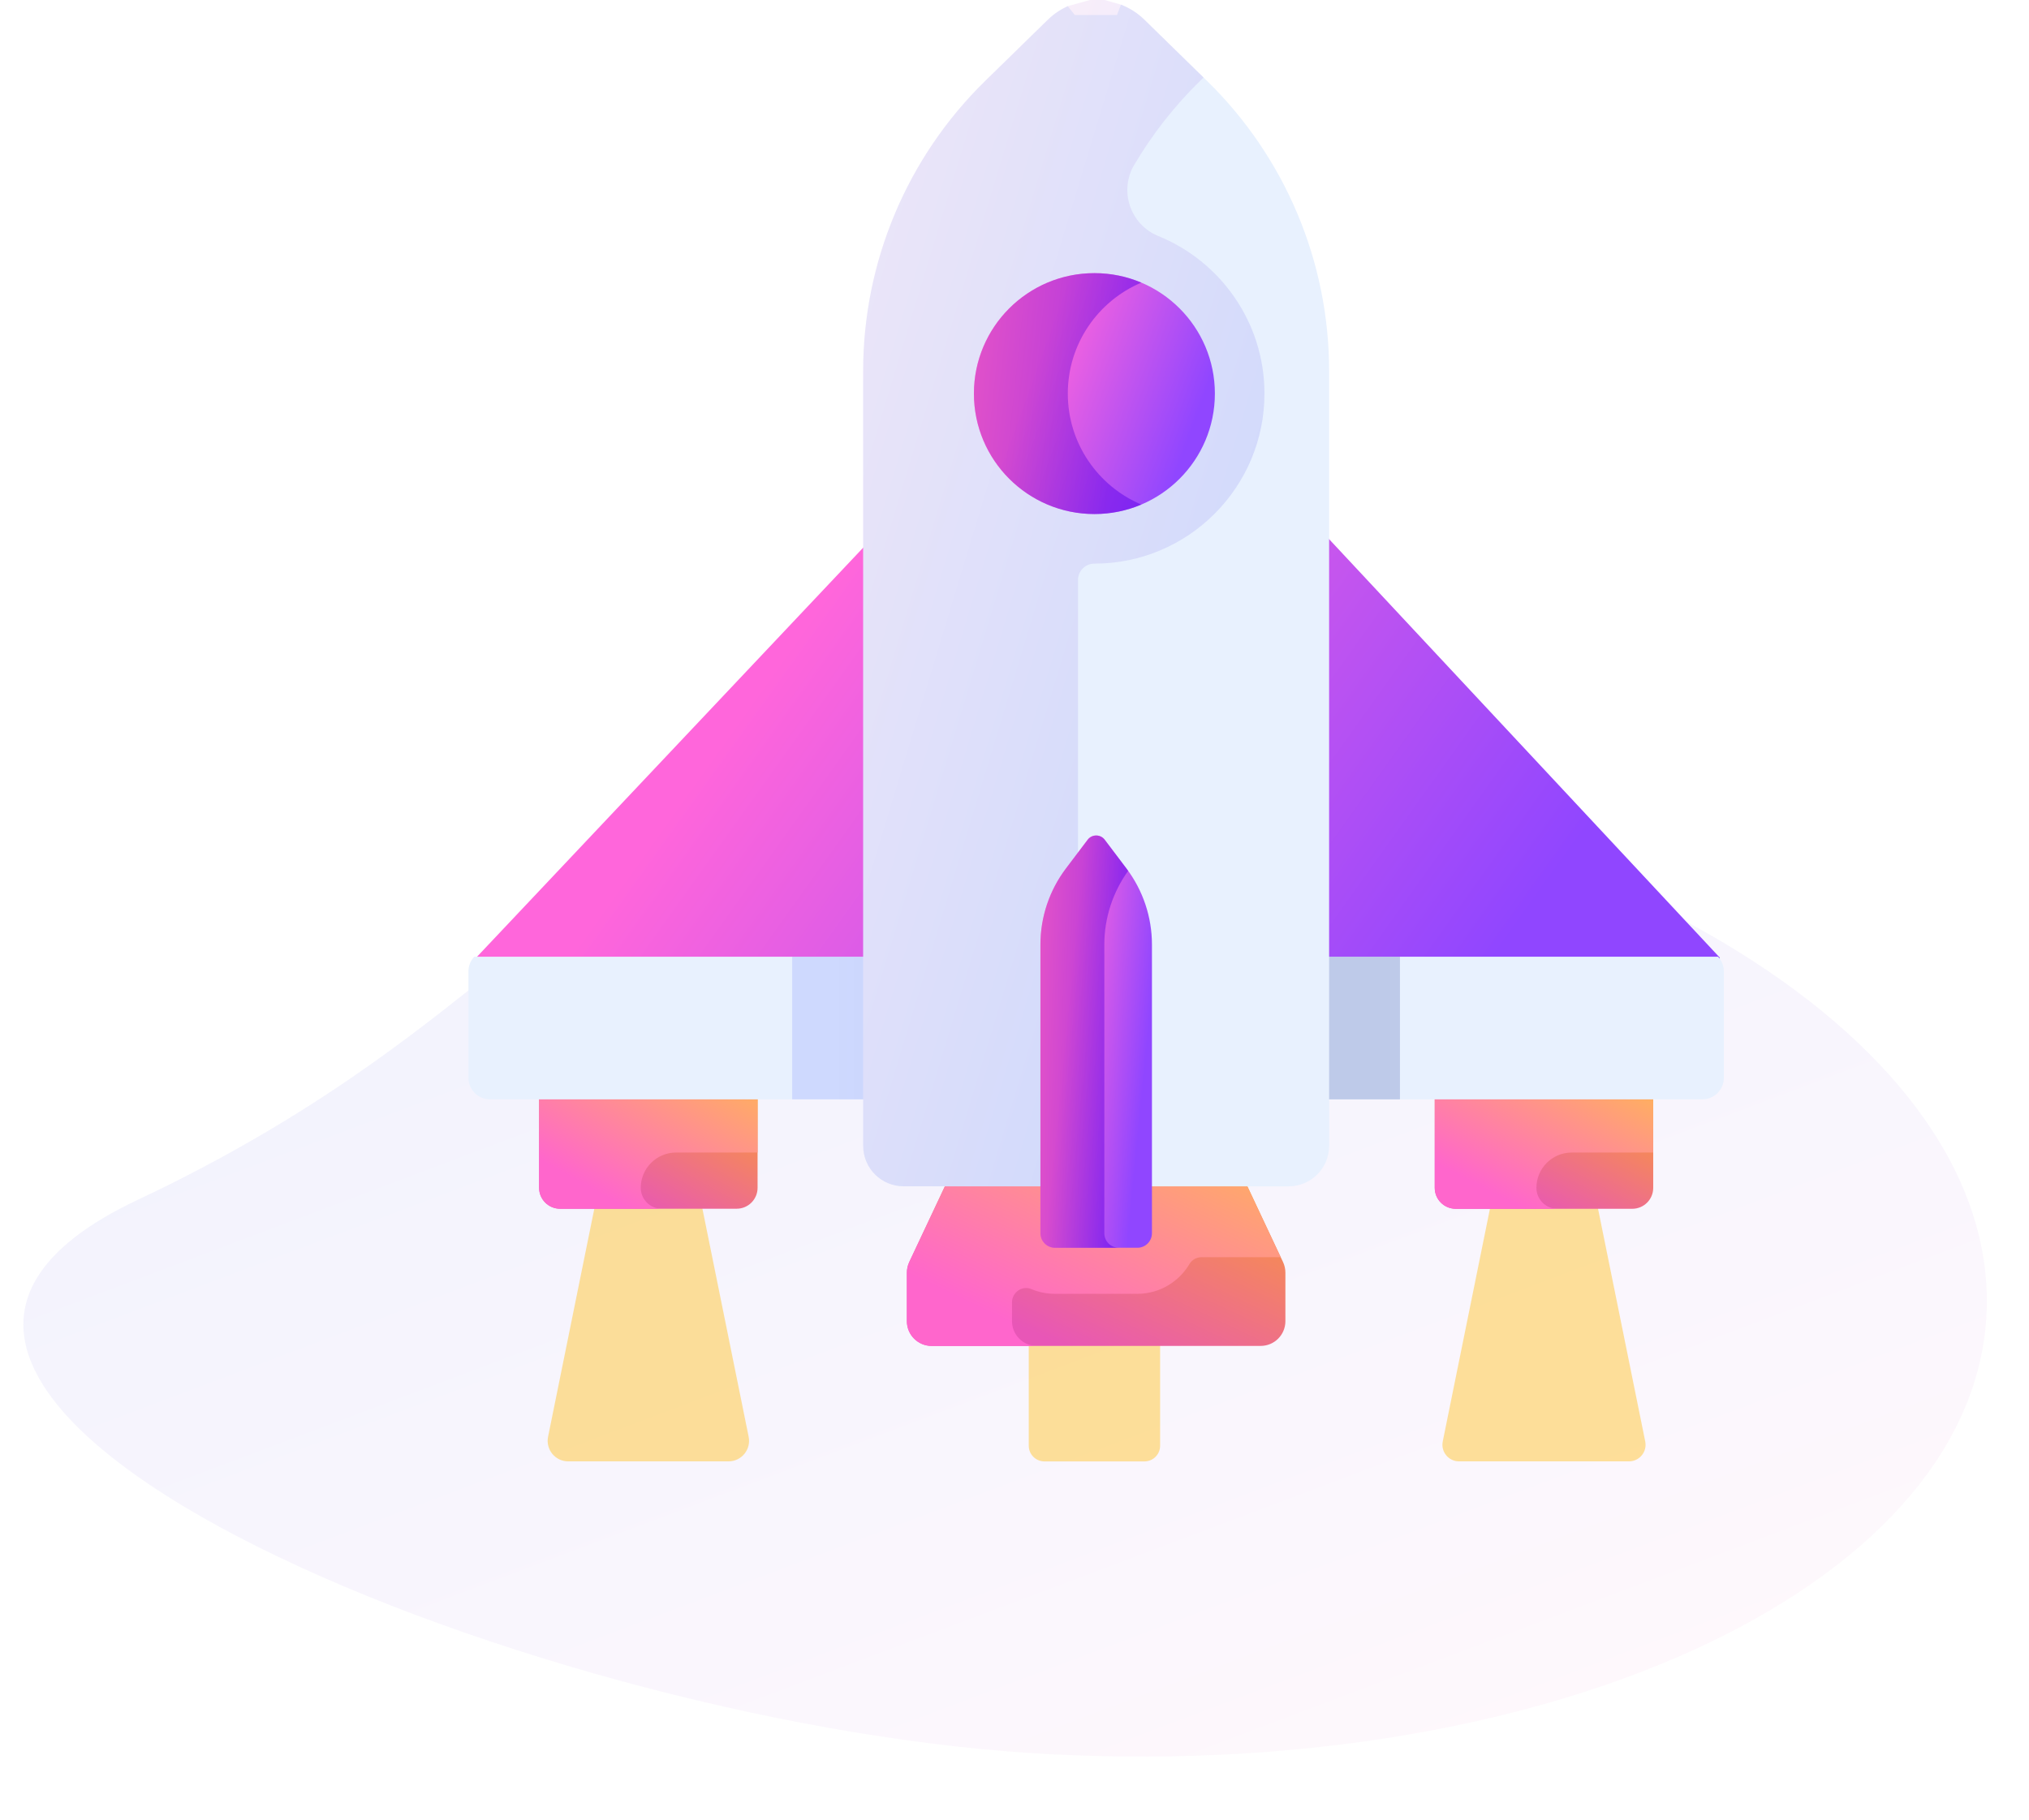 <svg width="136" height="122" viewBox="0 0 136 122" fill="none" xmlns="http://www.w3.org/2000/svg">
<path opacity="0.07" d="M73.304 51.284C39.09 49.094 40.291 65.796 9.231 80.442C-18.365 93.437 34.85 115.339 69.065 117.529C103.279 119.718 131.967 106.664 133.137 88.371C134.308 70.077 107.518 53.474 73.304 51.284Z" fill="url(#paint0_linear_1409_59979)"/>
<path opacity="0.5" d="M110.277 96.642L107.113 81.036L106.179 76.89H100.735L99.869 81.036L96.705 96.642C96.566 97.331 97.092 97.975 97.796 97.975H109.186C109.89 97.975 110.416 97.331 110.277 96.642Z" fill="#FFC736"/>
<path opacity="0.5" d="M50.181 96.327L47.081 81.035L46.389 77.55H40.33L39.836 81.035L36.736 96.327C36.564 97.179 37.215 97.975 38.084 97.975H48.833C49.702 97.975 50.353 97.179 50.181 96.327Z" fill="#FFC736"/>
<path d="M97.572 81.041H109.41C110.184 81.041 110.812 80.413 110.812 79.638V71.095H96.169V79.638C96.169 80.413 96.797 81.041 97.572 81.041Z" fill="url(#paint1_linear_1409_59979)"/>
<path d="M49.376 81.037H37.539C36.764 81.037 36.136 80.409 36.136 79.634V70.378H50.779V79.634C50.779 80.409 50.151 81.037 49.376 81.037Z" fill="url(#paint2_linear_1409_59979)"/>
<path opacity="0.5" d="M77.76 96.928V86.435H68.956V96.928C68.956 97.508 69.426 97.978 70.006 97.978H76.711C77.29 97.978 77.76 97.508 77.76 96.928Z" fill="#FFC736"/>
<path d="M83.61 79.534L85.996 84.604C86.103 84.83 86.158 85.078 86.158 85.328V88.577C86.158 89.492 85.416 90.234 84.501 90.234H62.447C61.532 90.234 60.79 89.492 60.79 88.577V85.328C60.79 85.077 60.845 84.83 60.952 84.604L63.338 79.534L65.639 74.504H81.071L83.61 79.534Z" fill="url(#paint3_linear_1409_59979)"/>
<path d="M80.04 26.454H67.544L31.91 64.21L37.935 68.99H111.725L115.281 64.21L80.04 26.454Z" fill="url(#paint4_linear_1409_59979)"/>
<path d="M36.135 70.38V79.635C36.135 80.41 36.763 81.038 37.537 81.038H44.352C43.577 81.038 42.949 80.41 42.949 79.635C42.949 78.329 44.009 77.27 45.315 77.27H50.778V70.38H42.949H36.135Z" fill="url(#paint5_linear_1409_59979)"/>
<path d="M110.811 77.271V71.096H102.983H96.168V79.639C96.168 80.413 96.796 81.041 97.57 81.041H104.385C103.611 81.041 102.983 80.413 102.983 79.639V79.637C102.983 78.33 104.042 77.271 105.348 77.271H110.811Z" fill="url(#paint6_linear_1409_59979)"/>
<path d="M115.546 65.126V72.261C115.546 73.057 114.9 73.704 114.104 73.704H32.842C32.046 73.704 31.4 73.057 31.4 72.261V65.126C31.4 64.76 31.538 64.408 31.787 64.142H115.159C115.408 64.408 115.546 64.76 115.546 65.126Z" fill="#E8F1FE"/>
<path d="M85.84 84.287L83.603 79.536L81.064 74.506H72.684H69.613H65.633L63.332 79.536L60.945 84.606C60.839 84.832 60.783 85.079 60.783 85.329V88.579C60.783 89.494 61.525 90.236 62.44 90.236H69.491C68.576 90.236 67.834 89.494 67.834 88.579V87.309C67.834 86.64 68.513 86.165 69.13 86.425C69.614 86.629 70.146 86.742 70.704 86.742H76.231C77.72 86.742 79.023 85.936 79.731 84.739C79.898 84.455 80.209 84.287 80.538 84.287H85.84Z" fill="url(#paint7_linear_1409_59979)"/>
<path opacity="0.2" d="M53.101 64.143H93.836V73.704H53.101V64.143Z" fill="url(#paint8_linear_1409_59979)"/>
<path d="M80.9 5.418L76.704 1.317C76.24 0.864 75.704 0.53 75.135 0.311L74.87 1.004H72.04L71.572 0.413C71.092 0.63 70.639 0.928 70.24 1.317L66.044 5.418C60.807 10.536 57.856 17.546 57.856 24.866V76.824C57.856 78.324 59.071 79.536 60.568 79.536H86.376C87.873 79.536 89.088 78.324 89.088 76.824V24.867C89.088 17.546 86.137 10.537 80.9 5.418Z" fill="#E8F1FE"/>
<path opacity="0.15" d="M73.353 37.788C79.641 37.788 84.755 32.674 84.755 26.387C84.755 21.614 81.808 17.519 77.637 15.823C75.767 15.062 74.994 12.807 76.018 11.068C77.227 9.015 78.71 7.113 80.444 5.418L80.672 5.195L76.704 1.316C76.24 0.863 75.704 0.529 75.135 0.31L74.036 0L73.057 0L71.572 0.412C71.092 0.629 70.639 0.927 70.24 1.316L66.044 5.417C60.807 10.535 57.856 17.545 57.856 24.866V76.823C57.856 78.323 59.071 79.534 60.568 79.534H74.967C73.47 79.534 72.256 78.323 72.256 76.823V38.885C72.257 38.279 72.748 37.788 73.353 37.788Z" fill="url(#paint9_linear_1409_59979)"/>
<path d="M73.356 34.463C77.816 34.463 81.431 30.847 81.431 26.387C81.431 21.927 77.816 18.312 73.356 18.312C68.896 18.312 65.28 21.927 65.28 26.387C65.28 30.847 68.896 34.463 73.356 34.463Z" fill="url(#paint10_linear_1409_59979)"/>
<path opacity="0.5" d="M71.573 26.387C71.573 23.044 73.606 20.175 76.502 18.948C75.535 18.538 74.472 18.312 73.356 18.312C68.896 18.312 65.28 21.927 65.28 26.387C65.28 30.847 68.896 34.463 73.356 34.463C74.472 34.463 75.535 34.236 76.502 33.827C73.606 32.6 71.573 29.731 71.573 26.387Z" fill="url(#paint11_linear_1409_59979)"/>
<path d="M76.239 83.654C76.777 83.654 77.213 83.218 77.213 82.68V63.324C77.212 61.483 76.612 59.692 75.502 58.222L74.048 56.298C73.761 55.918 73.189 55.918 72.902 56.298L71.449 58.222C70.339 59.691 69.738 61.482 69.738 63.324V82.68C69.738 83.218 70.174 83.654 70.712 83.654H74.995L76.239 83.654Z" fill="url(#paint12_linear_1409_59979)"/>
<path opacity="0.5" d="M74.021 82.683V63.326C74.021 61.55 74.584 59.822 75.619 58.384C75.581 58.331 75.541 58.277 75.502 58.225L74.048 56.301C73.761 55.92 73.189 55.92 72.902 56.301L71.449 58.225C70.339 59.694 69.738 61.485 69.738 63.326V82.683C69.738 83.22 70.174 83.656 70.712 83.656H74.995C74.457 83.656 74.021 83.22 74.021 82.683Z" fill="url(#paint13_linear_1409_59979)"/>
<defs>
<linearGradient id="paint0_linear_1409_59979" x1="74.477" y1="132.858" x2="42.732" y2="48.708" gradientUnits="userSpaceOnUse">
<stop stop-color="#FFA3DA"/>
<stop offset="1" stop-color="#3345EC"/>
</linearGradient>
<linearGradient id="paint1_linear_1409_59979" x1="99.014" y1="79.431" x2="105.106" y2="67.634" gradientUnits="userSpaceOnUse">
<stop stop-color="#E856B7"/>
<stop offset="1" stop-color="#FFB011"/>
</linearGradient>
<linearGradient id="paint2_linear_1409_59979" x1="38.98" y1="79.311" x2="45.766" y2="67.052" gradientUnits="userSpaceOnUse">
<stop stop-color="#E856B7"/>
<stop offset="1" stop-color="#FFB011"/>
</linearGradient>
<linearGradient id="paint3_linear_1409_59979" x1="65.718" y1="87.688" x2="74.834" y2="68.352" gradientUnits="userSpaceOnUse">
<stop stop-color="#E856B7"/>
<stop offset="1" stop-color="#FFB011"/>
</linearGradient>
<linearGradient id="paint4_linear_1409_59979" x1="56.524" y1="38.347" x2="97.675" y2="67.74" gradientUnits="userSpaceOnUse">
<stop stop-color="#FF66DB"/>
<stop offset="1" stop-color="#9046FF"/>
</linearGradient>
<linearGradient id="paint5_linear_1409_59979" x1="38.979" y1="79.313" x2="45.764" y2="67.054" gradientUnits="userSpaceOnUse">
<stop stop-color="#FF66CC"/>
<stop offset="1" stop-color="#FFC146"/>
</linearGradient>
<linearGradient id="paint6_linear_1409_59979" x1="99.012" y1="79.432" x2="105.105" y2="67.635" gradientUnits="userSpaceOnUse">
<stop stop-color="#FF66CC"/>
<stop offset="1" stop-color="#FFC146"/>
</linearGradient>
<linearGradient id="paint7_linear_1409_59979" x1="65.65" y1="87.689" x2="74.839" y2="68.441" gradientUnits="userSpaceOnUse">
<stop stop-color="#FF66CC"/>
<stop offset="1" stop-color="#FFC146"/>
</linearGradient>
<linearGradient id="paint8_linear_1409_59979" x1="55.819" y1="66.872" x2="77.371" y2="66.872" gradientUnits="userSpaceOnUse">
<stop stop-color="#0019FF" stop-opacity="0.57"/>
<stop offset="1" stop-color="#142F97"/>
</linearGradient>
<linearGradient id="paint9_linear_1409_59979" x1="51.797" y1="33.743" x2="88.443" y2="44.826" gradientUnits="userSpaceOnUse">
<stop stop-color="#FFA3DA"/>
<stop offset="1" stop-color="#3345EC"/>
</linearGradient>
<linearGradient id="paint10_linear_1409_59979" x1="70.048" y1="22.828" x2="80.676" y2="26.701" gradientUnits="userSpaceOnUse">
<stop stop-color="#FF66DB"/>
<stop offset="1" stop-color="#9046FF"/>
</linearGradient>
<linearGradient id="paint11_linear_1409_59979" x1="64.241" y1="19.596" x2="75.542" y2="20.805" gradientUnits="userSpaceOnUse">
<stop stop-color="#D245B1"/>
<stop offset="1" stop-color="#5E02E9"/>
</linearGradient>
<linearGradient id="paint12_linear_1409_59979" x1="71.945" y1="63.742" x2="77.463" y2="64.285" gradientUnits="userSpaceOnUse">
<stop stop-color="#FF66DB"/>
<stop offset="1" stop-color="#9046FF"/>
</linearGradient>
<linearGradient id="paint13_linear_1409_59979" x1="69.194" y1="58.213" x2="75.177" y2="58.409" gradientUnits="userSpaceOnUse">
<stop stop-color="#D245B1"/>
<stop offset="1" stop-color="#5E02E9"/>
</linearGradient>
</defs>
</svg>
